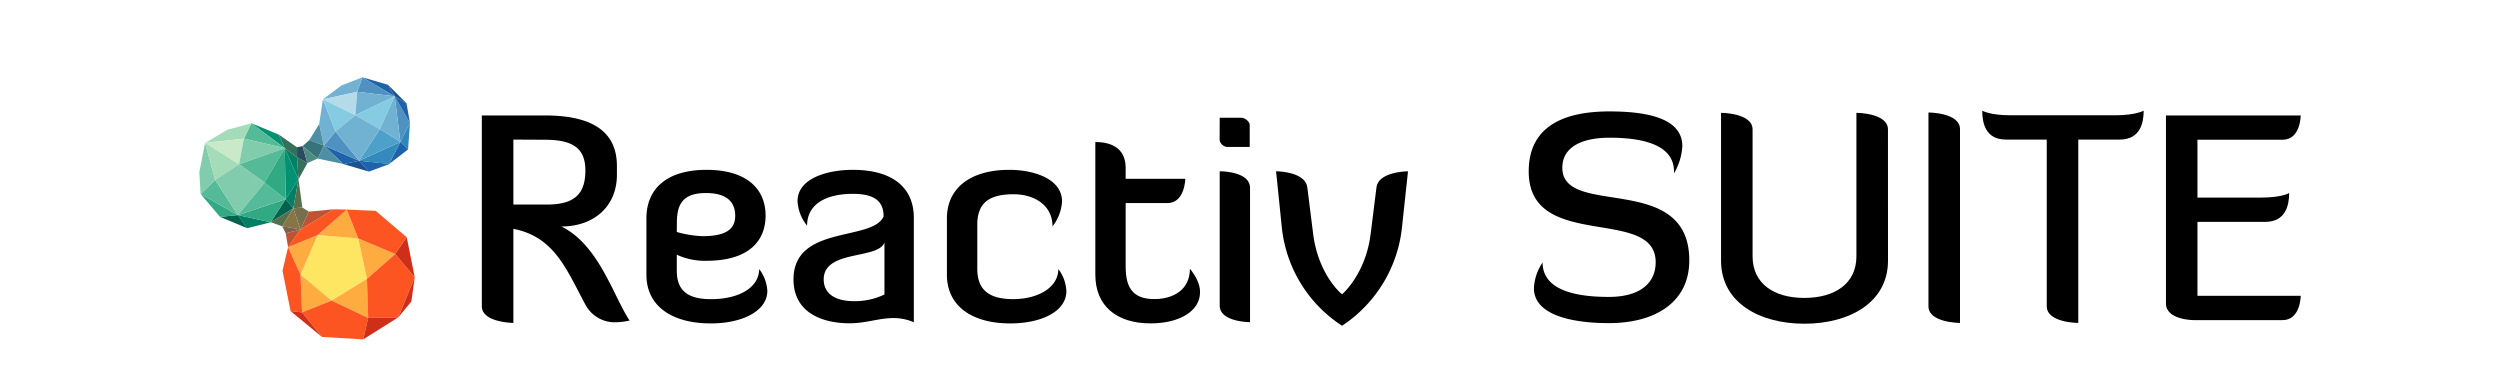 <svg id="Layer_1" data-name="Layer 1" xmlns="http://www.w3.org/2000/svg" viewBox="0 0 600 87.5"><defs><style>.cls-1{fill:#fee663;}.cls-2{fill:#feab40;}.cls-3{fill:#fd5522;}.cls-4{fill:#cf2f19;}.cls-5{fill:#195390;}.cls-6{fill:#1d62aa;}.cls-7{fill:#4f92c2;}.cls-8{fill:#2e87bc;}.cls-9{fill:#3489bd;}.cls-10{fill:#71b2d3;}.cls-11{fill:#4ca0c9;}.cls-12{fill:#b5daea;}.cls-13{fill:#85cbe1;}.cls-14{fill:#029273;}.cls-15{fill:#027f64;}.cls-16{fill:#01634e;}.cls-17{fill:#31a982;}.cls-18{fill:#55ba98;}.cls-19{fill:#80ccad;}.cls-20{fill:#a4dbb9;}.cls-21{fill:#caeac7;}.cls-22{fill:#4f8fa6;}.cls-23{fill:#387477;}.cls-24{fill:#357059;}.cls-25{fill:#2c4a5f;}.cls-26{fill:#4e8c81;}.cls-27{fill:#566f4d;}.cls-28{fill:#c15335;}.cls-29{fill:#756f4e;}.cls-30{fill:#887444;}.cls-31{fill:#7a6250;}</style></defs><polygon class="cls-1" points="76.22 56.41 85.98 57.23 88.07 66.92 79.57 72.14 72.12 65.95 76.22 56.41"/><polygon class="cls-2" points="83.22 50.3 76.22 56.41 85.98 57.23 83.22 50.3"/><polygon class="cls-2" points="76.22 56.41 69.14 59.32 72.12 65.95 76.22 56.41"/><polygon class="cls-2" points="72.49 74.97 72.12 65.95 79.57 72.14 72.49 74.97"/><polygon class="cls-2" points="88.36 76.31 88.07 66.92 79.57 72.14 88.36 76.31"/><polygon class="cls-2" points="94.85 60.96 85.98 57.23 88.07 66.92 94.85 60.96"/><polygon class="cls-3" points="95.59 76.16 99.54 66.55 94.85 60.96 88.07 66.92 88.36 76.31 95.59 76.16"/><polygon class="cls-3" points="94.85 60.96 97.61 56.94 90.15 50.6 83.22 50.3 85.98 57.23 94.85 60.96"/><polygon class="cls-3" points="72.12 55.07 80.09 50.23 83.22 50.3 76.22 56.41 69.14 59.32 72.12 55.07"/><polygon class="cls-3" points="72.49 74.97 69.74 74.67 67.8 64.98 69.14 59.32 72.12 65.95 72.49 74.97"/><polygon class="cls-3" points="72.49 74.97 79.57 72.14 88.36 76.31 87.17 81.45 77.26 80.86 72.49 74.97"/><polygon class="cls-4" points="97.61 56.94 99.54 66.55 94.85 60.96 97.61 56.94"/><polygon class="cls-4" points="95.59 76.16 98.72 72.36 99.54 66.55 95.59 76.16"/><polygon class="cls-4" points="88.36 76.31 87.17 81.45 95.59 76.16 88.36 76.31"/><polygon class="cls-4" points="77.26 80.86 69.74 74.67 72.49 74.97 77.26 80.86"/><polygon class="cls-5" points="93.14 20.36 97.56 24.79 94.73 23.12 93.14 20.36"/><polygon class="cls-6" points="86.98 18.55 93.14 20.36 94.73 23.12 86.98 18.55"/><polygon class="cls-7" points="94.73 23.12 96.09 34.05 98.39 29.51 94.73 23.12"/><polygon class="cls-6" points="97.56 24.79 94.73 23.12 98.39 29.51 97.56 24.79"/><polygon class="cls-8" points="98.39 29.51 97.94 35.86 96.09 34.05 98.39 29.51"/><polygon class="cls-6" points="96.09 34.05 93.37 39.38 97.94 35.86 96.09 34.05"/><polygon class="cls-6" points="86.19 38.58 93.52 39.34 88.53 41.19 86.19 38.58"/><polygon class="cls-9" points="96.09 34.05 86.19 38.58 93.37 39.38 96.09 34.05"/><polygon class="cls-5" points="86.19 38.58 88.53 41.19 82.41 39.38 86.19 38.58"/><polygon class="cls-6" points="77.72 34.92 86.19 38.58 82.41 39.38 77.72 34.92"/><polygon class="cls-7" points="80.52 31.55 77.72 34.92 86.19 38.58 80.52 31.55"/><polygon class="cls-10" points="77.49 23.84 80.52 31.55 77.72 34.92 76.61 29.75 77.49 23.84"/><polygon class="cls-11" points="91.17 30.98 96.09 34.05 86.19 38.58 91.17 30.98"/><polygon class="cls-7" points="86.98 18.55 94.73 23.12 85.73 22.03 86.98 18.55"/><polygon class="cls-10" points="86.98 18.55 85.73 22.03 77.49 23.84 81.95 20.51 86.98 18.55"/><polygon class="cls-12" points="85.73 22.03 85.28 27.66 77.49 23.84 85.73 22.03"/><polygon class="cls-10" points="94.73 23.12 85.28 27.66 85.73 22.03 94.73 23.12"/><polygon class="cls-13" points="85.28 27.66 80.52 31.55 77.49 23.84 85.28 27.66"/><polygon class="cls-13" points="94.73 23.12 91.17 30.98 85.28 27.66 94.73 23.12"/><polygon class="cls-10" points="94.73 23.12 96.09 34.05 91.17 30.98 94.73 23.12"/><polygon class="cls-10" points="85.28 27.66 91.17 30.98 86.19 38.58 80.52 31.55 85.28 27.66"/><polygon class="cls-14" points="60.33 29.58 66.93 32.32 68.35 35.56 60.33 29.58"/><polygon class="cls-14" points="68.35 35.56 68.56 47.79 71.64 43.05 68.35 35.56"/><polygon class="cls-15" points="71.29 37.73 68.35 35.56 71.64 43.05 71.29 37.73"/><polygon class="cls-15" points="71.64 43.05 70.39 50.01 68.56 47.79 71.64 43.05"/><polygon class="cls-16" points="68.56 47.79 64.96 53.35 70.39 50.01 68.56 47.79"/><polygon class="cls-15" points="57.05 51.61 64.96 53.35 59.34 54.76 57.05 51.61"/><polygon class="cls-17" points="68.56 47.79 57.07 51.62 64.96 53.35 68.56 47.79"/><polygon class="cls-16" points="57.07 51.62 59.35 54.78 52.8 52.05 57.07 51.62"/><polygon class="cls-17" points="48.15 46.56 57.07 51.62 52.8 52.05 48.15 46.56"/><polygon class="cls-18" points="51.64 43.18 48.15 46.56 57.07 51.62 51.64 43.18"/><polygon class="cls-19" points="49.22 34.3 51.64 43.18 48.15 46.56 47.83 41.37 49.22 34.3"/><polygon class="cls-18" points="63.49 43.82 68.56 47.79 57.07 51.62 63.49 43.82"/><polygon class="cls-18" points="60.33 29.58 68.35 35.56 58.54 33.27 60.33 29.58"/><polygon class="cls-20" points="60.33 29.58 58.54 33.27 49.22 34.3 54.55 31.15 60.33 29.58"/><polygon class="cls-21" points="58.54 33.27 57.37 39.44 49.22 34.3 58.54 33.27"/><polygon class="cls-19" points="68.35 35.56 57.37 39.44 58.54 33.27 68.35 35.56"/><polygon class="cls-20" points="57.37 39.44 51.64 43.18 49.22 34.3 57.37 39.44"/><polygon class="cls-18" points="68.35 35.56 63.49 43.82 57.37 39.44 68.35 35.56"/><polygon class="cls-17" points="68.35 35.56 68.56 47.79 63.49 43.82 68.35 35.56"/><polygon class="cls-19" points="57.37 39.44 63.49 43.82 57.07 51.62 51.64 43.18 57.37 39.44"/><polygon class="cls-22" points="76.61 29.75 74.24 33.61 77.72 34.92 76.61 29.75"/><polygon class="cls-22" points="82.41 39.38 76.23 38.05 77.72 34.92 82.41 39.38"/><polygon class="cls-23" points="74.24 33.61 72.62 35.06 76.23 38.05 77.72 34.92 74.24 33.61"/><polygon class="cls-24" points="71.64 43.05 73.77 39.14 71.29 37.73 71.64 43.05"/><polygon class="cls-24" points="66.93 32.32 71.29 35.35 71.29 37.73 68.35 35.56 66.93 32.32"/><polygon class="cls-25" points="72.62 35.06 71.29 35.35 71.29 37.73 73.77 39.14 72.62 35.06"/><polygon class="cls-26" points="76.23 38.05 73.77 39.14 72.62 35.06 76.23 38.05"/><polygon class="cls-27" points="71.64 43.05 72.56 49.79 70.39 50.01 71.64 43.05"/><polygon class="cls-28" points="80.09 50.23 74.11 50.79 72.12 55.07 80.09 50.23"/><polygon class="cls-27" points="64.98 53.34 67.73 54.31 70.39 50.01 64.98 53.34"/><polygon class="cls-29" points="74.11 50.79 72.12 55.07 70.39 50.01 72.56 49.79 74.11 50.79"/><polygon class="cls-28" points="69.14 59.32 68.57 55.99 72.12 55.07 69.14 59.32"/><polygon class="cls-30" points="70.39 50.01 67.73 54.31 72.12 55.07 70.39 50.01"/><polygon class="cls-31" points="72.12 55.07 68.57 55.99 67.73 54.31 72.12 55.07"/><path d="M134.73,54.36c9,4.38,12.5,16.8,16.38,22.57a17.32,17.32,0,0,1-3.12.41,8,8,0,0,1-7.5-4.23c-4.58-8.54-7.43-16.25-17.28-18.19V77.5s-7.57-.07-7.57-4V27.71h15.13c10.07,0,17.29,3,17.29,12.15v2.08C148.06,49.57,142.5,54.36,134.73,54.36ZM123.21,33.5V49.09h8.12c6.8,0,9.16-2.78,9.16-8.19s-3.12-7.36-9.72-7.36Z"/><path d="M184.16,69.78c0,4.93-6.11,7.84-13.54,7.84-9.65,0-15.48-4.37-15.48-11.66V52.42c0-7.29,5.07-11.66,14.44-11.66s14.16,4.37,14.16,11c0,5.76-3.68,10.83-14.23,10.83a16,16,0,0,1-7.08-1.46V65c0,4.51,2.36,6.8,8.19,6.8,6.66,0,11.52-2.71,11.59-7.22A9.54,9.54,0,0,1,184.16,69.78Zm-21.73-14.1a25.9,25.9,0,0,0,6.18,1c5.83,0,7.84-1.81,7.84-4.93s-1.87-5.42-7-5.42c-5.56,0-7,2.64-7,7.15Z"/><path d="M212.06,51.94c0-3.06-1.46-5.42-7.36-5.42-6.18,0-11,2.29-11,7.64a10.2,10.2,0,0,1-2.29-5.9c0-5.42,7.08-7.5,13.26-7.5,9.51,0,14.65,4.23,14.65,11.52V77.34a12.11,12.11,0,0,0-5-1c-3.33,0-6.52,1.25-10.41,1.25-6.73,0-13.47-2.64-13.47-10.55C190.47,53.88,209.42,58,212.06,51.94Zm.21,6.24c-1.46,4.17-14.58,1.67-14.58,8.89,0,3.05,2.29,5.21,7.29,5.21a16.43,16.43,0,0,0,7.29-1.6Z"/><path d="M255.93,69.85c0,5-6.17,7.77-13.46,7.77-9.37,0-15.21-4.3-15.21-11.66V52.42c0-7.29,5.63-11.66,15-11.66,5.83,0,12.63,2.15,12.63,7.57a10.69,10.69,0,0,1-2.29,6c0-5.28-4.65-7.71-9.3-7.71-5.76,0-8.75,1.94-8.75,7.29V64.5c0,4.93,2.64,7.29,8.61,7.29S254,69,254,64.57A9.36,9.36,0,0,1,255.93,69.85Z"/><path d="M262.88,34.09c1.59,0,7.28.14,7.28,6.18v2.64h14.31s-.07,5.83-4.31,5.83h-10V64c0,4.79,1.53,7.78,6.88,7.78,4.44,0,8.54-2.15,8.54-7.29,1.59,2,2.43,3.82,2.43,5.62,0,4.52-4.86,7.5-11.87,7.5-8.27,0-13.26-4.3-13.26-11.66Z"/><path d="M292.73,28.26h5.2c.84,0,2,.91,2,1.74v5.27h-5.14a2,2,0,0,1-2.08-1.66Zm0,12.85c.27,0,7.28,0,7.28,4V77.32s-7.28,0-7.28-4Z"/><path d="M336.46,54.71a32.31,32.31,0,0,1-14.37,23.47,32.08,32.08,0,0,1-14.44-23.47l-1.39-13.6s7,0,7.5,3.88l1.39,11.11C316.4,66,322,70.61,322.09,70.61s5.69-4.86,6.87-14.51L330.35,45c.49-3.88,7.57-3.88,7.57-3.88Z"/><path d="M386.26,26.74c9.31,0,17.5,1.73,17.5,8.33a14.21,14.21,0,0,1-2,6.52v-.42c0-6.66-8-8.12-15.49-8.12-6.38,0-11.31,2.09-11.31,7.22,0,12.15,30.47.77,30.47,22.22,0,10.06-8.19,15.06-19.29,15.06-8.54,0-18-1.8-18-8.4A12,12,0,0,1,370.22,63c0,6.94,8.68,8.26,15.9,8.26,7.42,0,11.24-3.26,11.24-8.33,0-13.6-30.47-2.43-30.47-21.8C366.9,30.14,375.57,26.74,386.26,26.74Z"/><path d="M453.12,62.56c0,10.13-9.38,15.13-20.07,15.13s-20-5-20-15.13V27.08s7.57,0,7.57,4V61.5c0,6.59,5.13,10,12.42,10s12.5-3.4,12.5-10V27.08s7.57,0,7.57,4Z"/><path d="M462.83,27s7.57,0,7.57,4V77.5s-7.57,0-7.57-4Z"/><path d="M498.79,33.5v44s-7.57,0-7.57-4v-40h-9.78c-5,0-5.7-4.1-5.7-6.94,0,0,1.81,1.11,6.81,1.11h25.06c5,0,6.87-1.11,6.87-1.11,0,2.84-.76,6.94-5.76,6.94Z"/><path d="M527.39,53.25V71h24.78c0,.34-.13,5.83-4.37,5.83H526.49s-6.66,0-6.66-4V27.71h32.34s0,5.83-4.37,5.83H527.39V47.42h15.14c5.34,0,6.87-1.11,6.87-1.11,0,2.85-.77,6.94-5.76,6.94Z"/></svg>